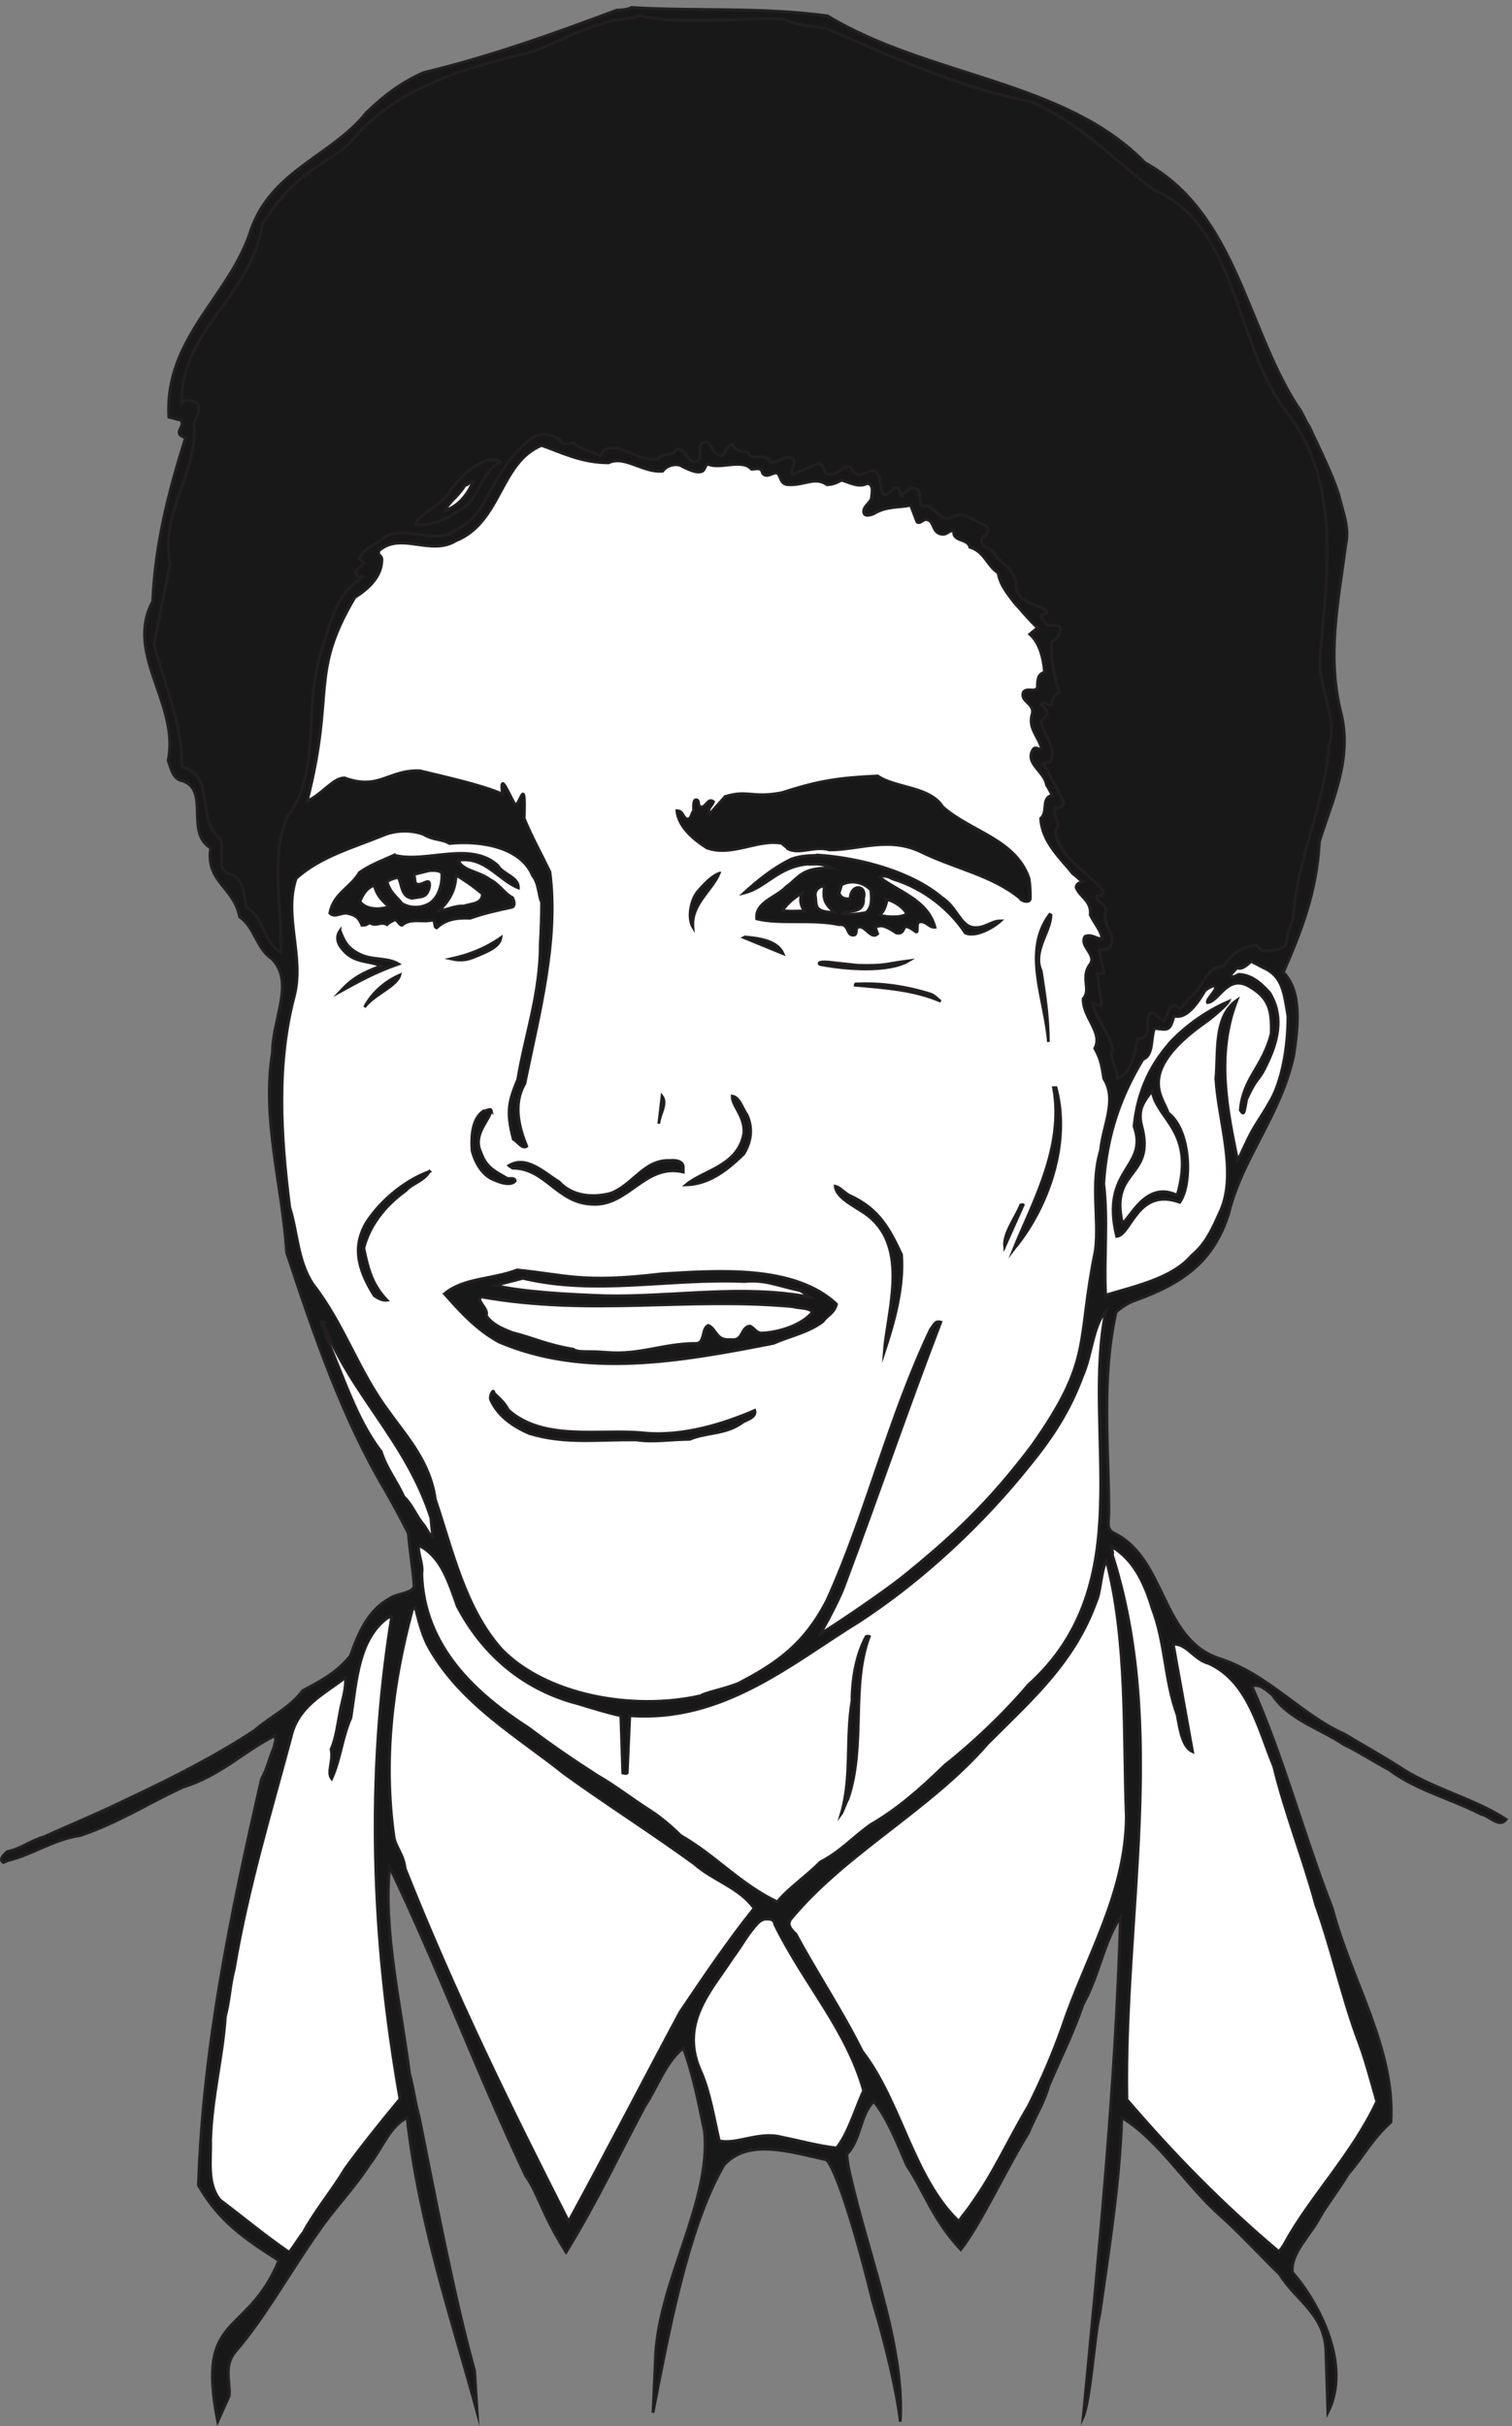 <svg xmlns="http://www.w3.org/2000/svg" xml:space="preserve" width="545.49" height="875.035"><rect width="100%" height="100%" fill="#808080" stroke="none"/><path d="M1713.24 6549.66c176.42-10.48 349.35 1.75 531.01-22.71 274.23-165.93 644.54-174.67 861.13-398.25 246.29-134.5 275.98-447.16 413.97-660.26 15.72-19.21 19.22-38.43 31.44-54.15 29.7-64.63 59.39-122.27 80.35-185.15 10.49-47.16 29.7-87.34 19.22-136.24-20.96-158.96-52.41-303.93-12.23-459.39 29.69-125.77-26.2-237.56-59.39-345.85-6.99-137.99-50.65-246.29-97.82-354.59 50.66-50.65 40.18-146.72 27.96-227.07-36.69-164.19-139.75-275.98-176.43-427.95-40.16-125.76-118.77-186.9-256.76-235.81-24.46-8.73-48.9-29.69-48.9-31.44-40.19-185.15-19.23-363.31-19.23-541.48 0-24.45-8.73-47.16 15.73-57.64 139.73-69.87 125.76-286.46 282.96-338.87 132.75-41.92 223.58-153.71 338.88-204.36 52.39-31.44 99.55-57.64 146.71-87.34 89.08-61.13 206.11-87.33 293.45-144.98-19.21-24.45-43.66 8.74-68.12 13.98-85.59 43.67-174.67 64.63-249.78 120.52-41.92 22.71-82.1 48.91-122.26 68.12-64.64 43.67-150.23 68.13-193.9 134.5-15.72 12.23-33.19 31.44-55.9 24.46 87.34-195.64 139.74-401.75 218.35-602.62 52.4-199.13 171.17-380.79 158.95-579.91-54.15-48.91-73.37-92.578-115.29-139.739-26.2-43.671-50.65-73.359-76.85-117.031-24.45-48.91-80.35-97.82-75.11-150.219 69.87-80.351 162.44-249.781 96.07-380.793l-5.24 164.204c-1.75 103.05-83.83 141.48-125.77 211.347-47.15 45.41-108.29 111.793-157.2 155.461-94.32 82.09-169.43 207.86-270.74 268.988-5.24-176.418-34.94-358.078-59.39-532.746-13.97-48.914-24.46-232.312-45.41-279.472 43.66 457.64 87.34 890.82 101.3 1355.45-43.66-62.88-59.37-162.44-101.3-235.8-26.21-76.86-62.89-150.221-92.57-220.088-13.99-48.91-38.44-85.594-55.91-129.262-62.88-101.308-125.76-241.05-183.4-316.16-76.86 82.102-99.57 158.961-146.73 228.832-27.95 64.618-52.4 127.508-89.08 172.918-36.68-33.191-34.93-104.8-73.36-143.23 3.49-40.18 12.23-66.379 19.21-97.82 50.66-206.11 137.99-433.18 125.77-627.07-8.74 76.862-38.43 206.109-75.11 326.64-62.89 256.769-113.54 387.769-129.26 384.281-96.07 20.961-209.61 57.641-274.24-15.719-99.56-171.183-151.96-468.132-192.14-670.754l7 158.961c12.22 204.36 150.21 413.973 132.75 602.614-15.73 76.859-31.45 157.207-57.65 227.077-48.91-40.179-68.12-103.058-104.8-158.948-66.38-124.02-129.26-258.52-213.1-394.762-64.63 101.308-75.11 158.949-110.04 207.859-131 275.981-237.56 564.191-368.56 836.681-17.47-172.93 31.44-379.04 54.15-560.7 12.22-43.668 13.97-75.11 26.19-117.032 41.93-209.609 94.33-487.335 150.22-688.207l7-113.543c-68.13 249.793-157.22 508.301-190.4 800-47.16-24.449-66.38-82.089-99.57-124.007-43.66-68.129-99.558-124.02-143.23-188.649-71.61-101.312-143.227-230.57-223.578-323.14-31.442-38.43-12.219-82.102-15.719-118.782L590.102 2.95c-59.391 300.44 76.859 223.58 165.941 436.678C663.461 499.02 593.59 546.18 537.703 644c12.227 372.05 87.34 737.11 171.18 1102.18 15.719 27.95 20.957 55.89 33.187 83.84 3.493 15.72 6.981 20.96 3.493 33.19-82.102-40.18-146.731-108.3-249.782-139.74-94.32-43.67-174.668-96.07-277.73-131-73.36-10.48-131-52.41-197.38-68.13-6.991-3.49-12.23-5.24-12.23-5.24-12.222 8.74 0 19.22 10.48 29.7 40.18 8.73 59.392 27.95 99.571 40.17 82.09 36.68 153.711 66.38 232.309 104.81 118.781 55.89 232.308 113.53 338.859 183.4 48.91 41.92 96.07 61.14 131.012 108.3 48.91 26.2 90.828 47.16 129.258 94.32 22.703 64.63 48.902 124.02 106.55 155.46 19.22 13.97 55.9 12.23 66.37 31.44-3.49 50.66-12.22 99.56-15.72 144.98-20.96 41.92-40.17 76.85-62.88 117.03-115.289 193.88-192.137 417.47-267.25 644.54-12.23 185.15-68.117 363.32-38.43 543.23 0 90.83 61.141 190.39-1.738 253.27-41.93 27.95-47.172 87.34-87.34 113.54-15.722 82.1-92.582 94.32-78.601 186.9-69.871 41.92-1.75 155.46-75.11 181.66-27.949 5.24-31.441 31.44-40.179 55.89 31.441 153.72-118.77 288.21-41.922 431.44 6.992 158.96 43.672 298.69 89.09 443.67-3.5 0-6.989 3.49-12.227 5.24-15.723 12.23 10.477 26.2 0 41.92l-33.191 8.74c-12.231 216.59 167.691 328.38 223.578 510.04 57.64 160.7 220.09 199.12 312.66 316.16 45.42 43.66 94.33 82.09 155.46 108.29 186.9 45.42 351.09 104.81 524.02 169.44 17.47 0 33.19 3.49 40.17 6.98" style="fill:#191818;fill-opacity:1;fill-rule:evenodd;stroke:none" transform="matrix(.133 0 0 -.133 .056 873.795)"/><path d="M1713.24 6549.66c176.42-10.48 349.35 1.75 531.01-22.71 274.23-165.93 644.54-174.67 861.13-398.25 246.29-134.5 275.98-447.16 413.97-660.26 15.72-19.21 19.22-38.43 31.44-54.15 29.7-64.63 59.39-122.27 80.35-185.15 10.49-47.16 29.7-87.34 19.22-136.24-20.96-158.96-52.41-303.93-12.23-459.39 29.69-125.77-26.2-237.56-59.39-345.85-6.99-137.99-50.65-246.29-97.82-354.59 50.66-50.65 40.18-146.72 27.96-227.07-36.69-164.19-139.75-275.98-176.43-427.95-40.16-125.76-118.77-186.9-256.76-235.81-24.46-8.73-48.9-29.69-48.9-31.44-40.19-185.15-19.23-363.31-19.23-541.48 0-24.45-8.73-47.16 15.73-57.64 139.73-69.87 125.76-286.46 282.96-338.87 132.75-41.92 223.58-153.71 338.88-204.36 52.39-31.44 99.55-57.64 146.71-87.34 89.08-61.13 206.11-87.33 293.45-144.98-19.21-24.45-43.66 8.74-68.12 13.98-85.59 43.67-174.67 64.63-249.78 120.52-41.92 22.71-82.1 48.91-122.26 68.12-64.64 43.67-150.23 68.13-193.9 134.5-15.72 12.23-33.19 31.44-55.9 24.46 87.34-195.64 139.74-401.75 218.35-602.62 52.4-199.13 171.17-380.79 158.95-579.91-54.15-48.91-73.37-92.578-115.29-139.739-26.2-43.671-50.65-73.359-76.85-117.031-24.45-48.91-80.35-97.82-75.11-150.219 69.87-80.351 162.44-249.781 96.07-380.793l-5.24 164.204c-1.75 103.05-83.83 141.48-125.77 211.347-47.15 45.41-108.29 111.793-157.2 155.461-94.32 82.09-169.43 207.86-270.74 268.988-5.24-176.418-34.94-358.078-59.39-532.746-13.97-48.914-24.46-232.312-45.41-279.472 43.66 457.64 87.34 890.82 101.3 1355.45-43.66-62.88-59.37-162.44-101.3-235.8-26.21-76.86-62.89-150.221-92.57-220.088-13.99-48.91-38.44-85.594-55.91-129.262-62.88-101.308-125.76-241.05-183.4-316.16-76.86 82.102-99.57 158.961-146.73 228.832-27.95 64.618-52.4 127.508-89.08 172.918-36.68-33.191-34.93-104.8-73.36-143.23 3.49-40.18 12.23-66.379 19.21-97.82 50.66-206.11 137.99-433.18 125.77-627.07-8.74 76.862-38.43 206.109-75.11 326.64-62.89 256.769-113.54 387.769-129.26 384.281-96.07 20.961-209.61 57.641-274.24-15.719-99.56-171.183-151.96-468.132-192.14-670.754l7 158.961c12.22 204.36 150.21 413.973 132.75 602.614-15.73 76.859-31.45 157.207-57.65 227.077-48.91-40.179-68.12-103.058-104.8-158.948-66.38-124.02-129.26-258.52-213.1-394.762-64.63 101.308-75.11 158.949-110.04 207.859-131 275.981-237.56 564.191-368.56 836.681-17.47-172.93 31.44-379.04 54.15-560.7 12.22-43.668 13.97-75.11 26.19-117.032 41.93-209.609 94.33-487.335 150.22-688.207l7-113.543c-68.13 249.793-157.22 508.301-190.4 800-47.16-24.449-66.38-82.089-99.57-124.007-43.66-68.129-99.558-124.02-143.23-188.649-71.61-101.312-143.227-230.57-223.578-323.14-31.442-38.43-12.219-82.102-15.719-118.782L590.102 2.95c-59.391 300.44 76.859 223.58 165.941 436.678C663.461 499.02 593.59 546.18 537.703 644c12.227 372.05 87.34 737.11 171.18 1102.18 15.719 27.95 20.957 55.89 33.187 83.84 3.493 15.72 6.981 20.96 3.493 33.19-82.102-40.18-146.731-108.3-249.782-139.74-94.32-43.67-174.668-96.07-277.73-131-73.36-10.48-131-52.41-197.38-68.13-6.991-3.49-12.23-5.24-12.23-5.24-12.222 8.74 0 19.22 10.48 29.7 40.18 8.73 59.392 27.95 99.571 40.17 82.09 36.68 153.711 66.38 232.309 104.81 118.781 55.89 232.308 113.53 338.859 183.4 48.91 41.92 96.07 61.14 131.012 108.3 48.91 26.2 90.828 47.16 129.258 94.32 22.703 64.63 48.902 124.02 106.55 155.46 19.22 13.97 55.9 12.23 66.37 31.44-3.49 50.66-12.22 99.56-15.72 144.98-20.96 41.92-40.17 76.85-62.88 117.03-115.289 193.88-192.137 417.47-267.25 644.54-12.23 185.15-68.117 363.32-38.43 543.23 0 90.83 61.141 190.39-1.738 253.27-41.93 27.95-47.172 87.34-87.34 113.54-15.722 82.1-92.582 94.32-78.601 186.9-69.871 41.92-1.75 155.46-75.11 181.66-27.949 5.24-31.441 31.44-40.179 55.89 31.441 153.72-118.77 288.21-41.922 431.44 6.992 158.96 43.672 298.69 89.09 443.67-3.5 0-6.989 3.49-12.227 5.24-15.723 12.23 10.477 26.2 0 41.92l-33.191 8.74c-12.231 216.59 167.691 328.38 223.578 510.04 57.64 160.7 220.09 199.12 312.66 316.16 45.42 43.66 94.33 82.09 155.46 108.29 186.9 45.42 351.09 104.81 524.02 169.44 17.47 0 33.19 3.49 40.17 6.98z" style="fill:none;stroke:#231f20;stroke-width:7.5;stroke-linecap:butt;stroke-linejoin:miter;stroke-miterlimit:10;stroke-dasharray:none;stroke-opacity:1" transform="matrix(.133 0 0 -.133 .056 873.795)"/><path d="M1737.7 6526.96c122.27-26.2 253.27-3.49 389.52-8.73 47.16-26.2 97.81-12.23 143.23-38.43 167.68-71.62 335.37-148.47 524.01-185.16 132.75-55.89 223.58-155.45 331.88-237.54 235.81-101.31 221.83-431.44 368.56-611.36 141.48-188.64 104.8-429.69 85.59-655.02-6.99-87.33 48.91-160.7 24.45-242.79-13.97-167.69-87.33-305.68-97.81-469.87-12.23-24.45-13.98-48.91-20.97-71.62-19.21-15.72-34.93-13.97-61.13-15.72-8.73 3.5-13.97 20.96-27.95 13.98-40.17-6.99-55.89-24.46-78.6-55.9-52.4 1.75-52.4-61.13-96.07-87.33-5.24-13.98-15.72-19.22-20.96-26.2-6.99 0-12.23 13.97-20.96 6.98-17.47-12.22-13.98-31.44-24.46-41.92l-29.69 24.46c-31.44-8.74 8.73-71.62-40.17-71.62-10.48-43.67-15.73-92.58-55.9-108.3 0 29.7-22.71 54.15-12.23 80.35-10.48 47.16-48.9 85.59-54.15 124.02 5.25 0 15.73-8.73 24.46-5.24l-12.23 85.59c3.5 0 12.23 0 17.47 1.75l-12.23 62.88c10.48 0 22.71 0 29.7 8.73 20.96 31.44-24.46 57.64-12.23 90.83 5.24 29.7-31.44 29.7-22.71 47.16 5.24 0 17.47 0 15.72 13.98-41.92 50.65-124.01 92.57-129.25 162.44 19.21 22.71-10.49 41.92 0 61.14 10.48 0 19.21 5.24 24.45 13.97l-55.9 104.8c41.93 20.96-45.41-17.46 17.47 6.99 20.96 36.68-24.45 80.35-24.45 111.79 8.73 6.99 20.96 17.47 13.97 26.2-5.24 10.48-8.73 12.23-13.97 17.47 8.73 13.97 19.21-6.99 27.94 0 0 13.97 8.74 22.71 20.97 33.19-15.73 47.16-22.71 87.33-20.97 136.24 15.73 10.48 20.97 15.72 24.46 34.93-3.49 20.97-36.68-3.49-45.42 24.46-5.24 3.49-6.98 8.73-6.98 8.73 1.74 10.48 12.22 5.24 15.72 12.23-15.72 26.2-76.86 17.47-83.84 66.37 0 55.9-48.91 66.38-66.38 103.06-15.72 6.99-24.45 6.99-27.95 24.46 3.5 17.46 15.72 12.22 15.72 22.7 8.74 13.98-8.73 20.96-20.96 26.2-26.2 12.23-45.41 29.7-68.12 17.47-45.41-22.71-50.66 38.43-87.34 26.2-10.48 13.98 0 41.92-19.21 50.66-17.47 0-24.45-12.23-36.68-19.22-20.96 24.46 19.21-29.69-6.99 13.98-13.97 15.72-22.71-12.23-38.43-13.98-17.46 12.23-5.24 54.15-29.69 66.38-20.96 0-31.44-17.47-50.66-8.74-10.48 10.48-10.48 19.22-19.21 19.22-19.21 0-31.44-27.95-59.39-19.22-8.73 10.48-8.73 29.7-20.96 27.95l-69.87-29.69c-8.73 6.98 3.5 20.96 3.5 33.19 0 15.72-15.72 15.72-27.95 10.48-12.23-1.75-27.95-19.22-36.68-6.99-13.98 24.45-50.66-3.49-61.14 24.45-20.96 0-38.43 6.99-40.17 19.22-17.47 0-17.47-19.22-29.7-29.7-12.22 0-22.7 10.48-26.2 19.22-3.49 5.24-5.24 10.48-5.24 10.48-3.49 6.98-13.97 8.73-22.7 5.24-12.23-12.23 3.49-34.94-12.23-48.91-27.95-12.23-27.95 36.68-57.64 31.44-8.74-22.71-41.92-6.99-48.91-26.2-55.9-8.73-101.31 43.67-137.99 27.95-15.72-5.24-10.48-13.98-19.22-19.22-22.7 13.98-52.4 13.98-71.61 34.94-12.23 0-26.2-8.74-33.19 3.49-19.21 19.21-48.91 24.45-69.87 15.72-64.63-40.17-97.82-104.8-131-162.44-24.46-54.15-61.14-83.85-108.3-104.81-59.39-17.46-131 24.46-174.67-10.48-22.71-19.21-52.397-26.2-64.627-55.89 5.238-3.5 6.988-8.74 12.23-12.23l-22.711-20.96c0-12.23 10.481-19.21 22.711-13.97-80.351-47.17-94.332-139.74-122.269-227.08-38.434-144.98 3.488-314.41-87.34-427.94-45.41-115.29-10.481-246.29-15.723-365.07-48.91 29.7-43.668 94.32-94.32 124.02-5.238 36.68-8.738 78.6-41.918 87.33-48.91 12.23-6.992 80.35-33.191 101.31-59.391 54.15-8.739 171.18-99.571 190.4 3.5 115.28-47.16 223.58-75.097 333.62 15.718 73.36 27.937 139.74 43.66 216.59-27.942 141.49 78.609 255.02 64.629 379.04 5.238 19.22 19.218 36.68 10.48 55.9-15.723 13.97-40.172 8.73-43.672 1.74-3.488 197.38 186.903 284.72 220.09 487.34 20.961 27.95 31.442 50.65 55.902 73.36 48.899 62.88 118.77 92.58 176.418 139.74 122.269 155.45 316.149 207.86 503.049 253.27 76.86 31.44 144.98 68.12 225.33 85.59 26.2 1.75 48.91 6.99 64.63 10.48" style="fill:#191818;fill-opacity:1;fill-rule:evenodd;stroke:none" transform="matrix(.133 0 0 -.133 .056 873.795)"/><path d="M1737.7 6526.96c122.27-26.2 253.27-3.49 389.52-8.73 47.16-26.2 97.81-12.23 143.23-38.43 167.68-71.62 335.37-148.47 524.01-185.16 132.75-55.89 223.58-155.45 331.88-237.54 235.81-101.31 221.83-431.44 368.56-611.36 141.48-188.64 104.8-429.69 85.59-655.02-6.99-87.33 48.91-160.7 24.45-242.79-13.97-167.69-87.33-305.68-97.81-469.87-12.23-24.45-13.98-48.91-20.97-71.62-19.21-15.72-34.93-13.97-61.13-15.72-8.73 3.5-13.97 20.96-27.95 13.98-40.17-6.99-55.89-24.46-78.6-55.9-52.4 1.75-52.4-61.13-96.07-87.33-5.24-13.98-15.72-19.22-20.96-26.2-6.99 0-12.23 13.97-20.96 6.98-17.47-12.22-13.98-31.44-24.46-41.92l-29.69 24.46c-31.44-8.74 8.73-71.62-40.17-71.62-10.48-43.67-15.73-92.58-55.9-108.3 0 29.7-22.71 54.15-12.23 80.35-10.48 47.16-48.9 85.59-54.15 124.02 5.25 0 15.73-8.73 24.46-5.24l-12.23 85.59c3.5 0 12.23 0 17.47 1.75l-12.23 62.88c10.48 0 22.71 0 29.7 8.73 20.96 31.44-24.46 57.64-12.23 90.83 5.24 29.7-31.44 29.7-22.71 47.16 5.24 0 17.47 0 15.72 13.98-41.92 50.65-124.01 92.57-129.25 162.44 19.21 22.71-10.49 41.92 0 61.14 10.48 0 19.21 5.24 24.45 13.97l-55.9 104.8c41.93 20.96-45.41-17.46 17.47 6.99 20.96 36.68-24.45 80.35-24.45 111.79 8.73 6.99 20.96 17.47 13.97 26.2-5.24 10.48-8.73 12.23-13.97 17.47 8.73 13.97 19.21-6.99 27.94 0 0 13.97 8.74 22.71 20.97 33.19-15.73 47.16-22.71 87.33-20.97 136.24 15.73 10.48 20.97 15.72 24.46 34.93-3.49 20.97-36.68-3.49-45.42 24.46-5.24 3.49-6.98 8.73-6.98 8.73 1.74 10.48 12.22 5.24 15.72 12.23-15.72 26.2-76.86 17.47-83.84 66.37 0 55.9-48.91 66.38-66.38 103.06-15.72 6.99-24.45 6.99-27.95 24.46 3.5 17.46 15.72 12.22 15.72 22.7 8.74 13.98-8.73 20.96-20.96 26.2-26.2 12.23-45.41 29.7-68.12 17.47-45.41-22.71-50.66 38.43-87.34 26.2-10.48 13.98 0 41.92-19.21 50.66-17.47 0-24.45-12.23-36.68-19.22-20.96 24.46 19.21-29.69-6.99 13.98-13.97 15.72-22.71-12.23-38.43-13.98-17.46 12.23-5.24 54.15-29.69 66.38-20.96 0-31.44-17.47-50.66-8.74-10.48 10.48-10.48 19.22-19.21 19.22-19.21 0-31.44-27.95-59.39-19.22-8.73 10.48-8.73 29.7-20.96 27.95l-69.87-29.69c-8.73 6.98 3.5 20.96 3.5 33.19 0 15.72-15.72 15.72-27.95 10.48-12.23-1.75-27.95-19.22-36.68-6.99-13.98 24.45-50.66-3.49-61.14 24.45-20.96 0-38.43 6.99-40.17 19.22-17.47 0-17.47-19.22-29.7-29.7-12.22 0-22.7 10.48-26.2 19.22-3.49 5.24-5.24 10.48-5.24 10.48-3.49 6.98-13.97 8.73-22.7 5.24-12.23-12.23 3.49-34.94-12.23-48.91-27.95-12.23-27.95 36.68-57.64 31.44-8.74-22.71-41.92-6.99-48.91-26.2-55.9-8.73-101.31 43.67-137.99 27.95-15.72-5.24-10.48-13.98-19.22-19.22-22.7 13.98-52.4 13.98-71.61 34.94-12.23 0-26.2-8.74-33.19 3.49-19.21 19.21-48.91 24.45-69.87 15.72-64.63-40.17-97.82-104.8-131-162.44-24.46-54.15-61.14-83.85-108.3-104.81-59.39-17.46-131 24.46-174.67-10.48-22.71-19.21-52.397-26.2-64.627-55.89 5.238-3.5 6.988-8.74 12.23-12.23l-22.711-20.96c0-12.23 10.481-19.21 22.711-13.97-80.351-47.17-94.332-139.74-122.269-227.08-38.434-144.98 3.488-314.41-87.34-427.94-45.41-115.29-10.481-246.29-15.723-365.07-48.91 29.7-43.668 94.32-94.32 124.02-5.238 36.68-8.738 78.6-41.918 87.33-48.91 12.23-6.992 80.35-33.191 101.31-59.391 54.15-8.739 171.18-99.571 190.4 3.5 115.28-47.16 223.58-75.097 333.62 15.718 73.36 27.937 139.74 43.66 216.59-27.942 141.49 78.609 255.02 64.629 379.04 5.238 19.22 19.218 36.68 10.48 55.9-15.723 13.97-40.172 8.73-43.672 1.74-3.488 197.38 186.903 284.72 220.09 487.34 20.961 27.95 31.442 50.65 55.902 73.36 48.899 62.88 118.77 92.58 176.418 139.74 122.269 155.45 316.149 207.86 503.049 253.27 76.86 31.44 144.98 68.12 225.33 85.59 26.2 1.75 48.91 6.99 64.63 10.48z" style="fill:none;stroke:#231f20;stroke-width:7.5;stroke-linecap:butt;stroke-linejoin:miter;stroke-miterlimit:10;stroke-dasharray:none;stroke-opacity:1" transform="matrix(.133 0 0 -.133 .056 873.795)"/><path d="M1468.7 5361.89c54.15-19.21 108.3-47.16 181.66-47.16 43.67 20.96 94.32-27.95 146.74-22.71 12.22 17.47 40.17 22.71 54.14 12.23 19.22-8.74 38.43-19.22 54.15-12.23 6.99 5.24 6.99 15.72 13.98 19.22 33.18-15.73 92.57 15.72 118.77-13.98 12.23 0 26.2 6.99 29.7-10.48 12.22-15.72 27.94 3.49 40.17 0 10.48-8.73 6.99-31.44 31.44-31.44 43.67-1.75 71.62 22.71 103.06 0 20.96 0 34.93 10.48 40.17 12.23 22.71-6.99 47.16-20.96 69.87-8.74 17.47-3.49 12.23-22.7 10.48-41.92-10.48-17.46-19.21-19.21-20.96-33.19 0-15.72 15.72-12.22 27.95-6.98 34.93 20.96 66.38 15.72 99.56 22.71l17.47-45.42c8.73-5.24 13.97 5.24 24.45 6.99 24.46-1.75 13.98-38.43 45.42-40.18 13.97 0 17.47 12.23 29.69 8.74-3.49-29.7 38.43-19.22 43.67-43.67 40.18-12.23 45.42-48.91 76.86-69.87 5.24-34.93 29.69-61.14 43.66-80.35 19.22-20.96 38.43-45.41 62.89-68.12l-20.96-17.47c26.2-22.71 36.68-62.88 40.17-103.06-19.21-5.24-19.21-22.7-19.21-41.92-8.74-13.97-27.95 1.75-38.43-12.22-8.73-26.2 29.69-29.7 24.45-57.65-12.22-38.42 13.98-59.38 24.46-92.57-1.75-12.23-13.98 6.98-22.71-5.24-22.71-38.43 31.44-59.39 36.68-96.07 6.99-10.48 10.48-19.22 15.72-27.95-31.44-6.99-10.48-45.41-31.44-62.88 3.49-64.63 54.15-108.3 87.34-150.22 10.48-6.99 19.21-17.47 26.2-20.96-6.99-3.49-15.72-3.49-17.47-15.72 10.48-27.95 41.92-34.93 38.43-75.11 12.23-24.45 31.43-45.41 31.43-64.63-13.96 0-27.94 13.98-45.41 6.99-17.46-26.2 31.45-48.91 13.98-75.11-27.95-36.68 3.49-68.12-19.22-94.32-1.74-50.66 54.15-90.83 31.45-134.5 17.46-31.44 19.2-50.66 24.44-82.1 36.69-57.64-1.74-124.01-8.72-193.88-27.95-92.58-3.5-183.41-13.98-270.74-52.4-256.77-5.24-293.45-171.18-529.26-117.03-155.46-218.34-249.78-352.83-358.08-50.66-40.17-160.7-115.28-221.84-153.71 24.46 43.67 55.9 103.06 68.12 139.74 90.83 242.79 171.18 478.6 258.52 705.67-15.72 5.24-19.22-8.73-27.95-19.21-115.28-242.8-174.67-501.31-281.22-735.37-61.14-118.78-136.25-171.18-241.05-225.33-40.17-15.72-89.08-24.45-101.31-33.19-185.16-41.92-419.22 1.75-539.74 125.77-99.57 111.79-132.76 267.25-179.92 406.98-13.97 103.06-80.35 172.93-125.76 237.56-82.097 108.3-120.519 235.81-206.109 345.85-41.93 62.88-41.93 143.23-62.891 207.86-24.449 193.89-36.679 387.77 12.231 572.92 27.949 106.55-29.688 218.34 5.242 319.65 66.379 59.39 151.969 82.1 237.557 117.03 33.18 13.98 76.85 13.98 108.29 1.75 24.46-15.72 50.66-12.23 69.87-24.45 87.34 8.73 193.89-10.48 225.33-87.34 17.46-20.96 15.72-55.89 24.45-71.61 0-36.69-1.75-80.35-3.49-110.05 0-139.74-41.92-251.53-61.14-370.3-22.7-55.9-33.18-83.85-12.22-162.45 12.22-6.99 24.45-27.95 36.68-19.21-19.22 47.16-38.43 113.53-5.24 169.43 38.42 188.65 92.57 387.77 68.12 574.67-24.46 50.66-48.91 94.32-69.87 144.98 5.24 129.26-13.97 27.95-24.45 38.43-10.48 10.48-43.67 101.31-34.94 27.94-55.89 24.46-151.96 45.42-223.58 62.89-85.59 3.49-110.04-54.15-204.359-19.22-31.449 0-59.391-43.67-101.309-62.88 76.852 298.69 5.239 342.36 129.25 551.96 38.428 24.46 71.618 55.9 73.358 99.57 1.75 17.46-13.97 12.22-6.98 27.94 59.39 50.66 139.74-15.72 207.86 26.21 124.02 50.65 118.77 211.35 232.31 258.51" style="fill:#fff;fill-opacity:1;fill-rule:evenodd;stroke:none" transform="matrix(.133 0 0 -.133 .056 873.795)"/><path d="M1468.7 5361.89c54.15-19.21 108.3-47.16 181.66-47.16 43.67 20.96 94.32-27.95 146.74-22.71 12.22 17.47 40.17 22.71 54.14 12.23 19.22-8.74 38.43-19.22 54.15-12.23 6.99 5.24 6.99 15.72 13.98 19.22 33.18-15.73 92.57 15.72 118.77-13.98 12.23 0 26.2 6.99 29.7-10.48 12.22-15.72 27.94 3.49 40.17 0 10.48-8.73 6.99-31.44 31.44-31.44 43.67-1.75 71.62 22.71 103.06 0 20.96 0 34.93 10.48 40.17 12.23 22.71-6.99 47.16-20.96 69.87-8.74 17.47-3.49 12.23-22.7 10.48-41.92-10.48-17.46-19.21-19.21-20.96-33.19 0-15.72 15.72-12.22 27.95-6.98 34.93 20.96 66.38 15.72 99.56 22.71l17.47-45.42c8.73-5.24 13.97 5.24 24.45 6.99 24.46-1.75 13.98-38.43 45.42-40.18 13.97 0 17.47 12.23 29.69 8.74-3.49-29.7 38.43-19.22 43.67-43.67 40.18-12.23 45.42-48.91 76.86-69.87 5.24-34.93 29.69-61.14 43.66-80.35 19.22-20.96 38.43-45.41 62.89-68.12l-20.96-17.47c26.2-22.71 36.68-62.88 40.17-103.06-19.21-5.24-19.21-22.7-19.21-41.92-8.74-13.97-27.95 1.75-38.43-12.22-8.73-26.2 29.69-29.7 24.45-57.65-12.22-38.42 13.98-59.38 24.46-92.57-1.75-12.23-13.98 6.98-22.71-5.24-22.71-38.43 31.44-59.39 36.68-96.07 6.99-10.48 10.48-19.22 15.72-27.95-31.44-6.99-10.48-45.41-31.44-62.88 3.49-64.63 54.15-108.3 87.34-150.22 10.48-6.99 19.21-17.47 26.2-20.96-6.99-3.49-15.72-3.49-17.47-15.72 10.48-27.95 41.92-34.93 38.43-75.11 12.23-24.45 31.43-45.41 31.43-64.63-13.96 0-27.94 13.98-45.41 6.99-17.46-26.2 31.45-48.91 13.98-75.11-27.95-36.68 3.49-68.12-19.22-94.32-1.74-50.66 54.15-90.83 31.45-134.5 17.46-31.44 19.2-50.66 24.44-82.1 36.69-57.64-1.74-124.01-8.72-193.88-27.95-92.58-3.5-183.41-13.98-270.74-52.4-256.77-5.24-293.45-171.18-529.26-117.03-155.46-218.34-249.78-352.83-358.08-50.66-40.17-160.7-115.28-221.84-153.71 24.46 43.67 55.9 103.06 68.12 139.74 90.83 242.79 171.18 478.6 258.52 705.67-15.72 5.24-19.22-8.73-27.95-19.21-115.28-242.8-174.67-501.31-281.22-735.37-61.14-118.78-136.25-171.18-241.05-225.33-40.17-15.72-89.08-24.45-101.31-33.19-185.16-41.92-419.22 1.75-539.74 125.77-99.57 111.79-132.76 267.25-179.92 406.98-13.97 103.06-80.35 172.93-125.76 237.56-82.097 108.3-120.519 235.81-206.109 345.85-41.93 62.88-41.93 143.23-62.891 207.86-24.449 193.89-36.679 387.77 12.231 572.92 27.949 106.55-29.688 218.34 5.242 319.65 66.379 59.39 151.969 82.1 237.557 117.03 33.18 13.98 76.85 13.98 108.29 1.75 24.46-15.72 50.66-12.23 69.87-24.45 87.34 8.73 193.89-10.48 225.33-87.34 17.46-20.96 15.72-55.89 24.45-71.61 0-36.69-1.75-80.35-3.49-110.05 0-139.74-41.92-251.53-61.14-370.3-22.7-55.9-33.18-83.85-12.22-162.45 12.22-6.99 24.45-27.95 36.68-19.21-19.22 47.16-38.43 113.53-5.24 169.43 38.42 188.65 92.57 387.77 68.12 574.67-24.46 50.66-48.91 94.32-69.87 144.98 5.24 129.26-13.97 27.95-24.45 38.43-10.48 10.48-43.67 101.31-34.94 27.94-55.89 24.46-151.96 45.42-223.58 62.89-85.59 3.49-110.04-54.15-204.359-19.22-31.449 0-59.391-43.67-101.309-62.88 76.852 298.69 5.239 342.36 129.25 551.96 38.428 24.46 71.618 55.9 73.358 99.57 1.75 17.46-13.97 12.22-6.98 27.94 59.39 50.66 139.74-15.72 207.86 26.21 124.02 50.65 118.77 211.35 232.31 258.51z" style="fill:none;stroke:#231f20;stroke-width:7.5;stroke-linecap:butt;stroke-linejoin:miter;stroke-miterlimit:10;stroke-dasharray:none;stroke-opacity:1" transform="matrix(.133 0 0 -.133 .056 873.795)"/><path d="M1323.72 5323.46c8.74-1.74 26.2 3.5 33.19-6.98-54.15-24.46-55.89-103.06-111.79-131.01-36.68-24.45-83.84-45.41-118.78-36.68 15.72 33.19 71.62 48.91 94.33 90.83 27.94 36.68 59.39 68.12 103.05 83.84" style="fill:#191818;fill-opacity:1;fill-rule:evenodd;stroke:none" transform="matrix(.133 0 0 -.133 .056 873.795)"/><path d="M1323.72 5323.46c8.74-1.74 26.2 3.5 33.19-6.98-54.15-24.46-55.89-103.06-111.79-131.01-36.68-24.45-83.84-45.41-118.78-36.68 15.72 33.19 71.62 48.91 94.33 90.83 27.94 36.68 59.39 68.12 103.05 83.84z" style="fill:none;stroke:#231f20;stroke-width:7.5;stroke-linecap:butt;stroke-linejoin:miter;stroke-miterlimit:10;stroke-dasharray:none;stroke-opacity:1" transform="matrix(.133 0 0 -.133 .056 873.795)"/><path d="M1281.8 5262.33c-13.97-33.19-38.43-64.63-75.11-76.86 12.23 24.46 36.68 38.43 54.15 68.12 12.23 1.75 12.23 12.23 20.96 8.74" style="fill:#fff;fill-opacity:1;fill-rule:evenodd;stroke:none" transform="matrix(.133 0 0 -.133 .056 873.795)"/><path d="M1281.8 5262.33c-13.97-33.19-38.43-64.63-75.11-76.86 12.23 24.46 36.68 38.43 54.15 68.12 12.23 1.75 12.23 12.23 20.96 8.74z" style="fill:none;stroke:#231f20;stroke-width:7.5;stroke-linecap:butt;stroke-linejoin:miter;stroke-miterlimit:10;stroke-dasharray:none;stroke-opacity:1" transform="matrix(.133 0 0 -.133 .056 873.795)"/><path d="M2380.49 4465.82c47.16-33.19 141.48-27.95 176.42-83.84 76.85-68.12 197.38-87.34 234.06-193.89 3.49-22.7 3.49-38.42 3.49-54.14 0-13.98-24.45-8.74-27.94 0-76.86 62.88-176.42 80.34-269 125.76-87.34 41.92-167.68 5.24-248.03 5.24-40.18 12.23-82.1-13.97-113.54 3.49 0 3.5-12.23 8.74-13.97 13.98-64.63 13.97-136.25-36.68-204.37-12.23-45.42 27.95-78.6 62.88-82.1 101.31 15.72 0 15.72-13.97 24.46-20.96 13.97-6.99 13.97 12.23 20.96 20.96 0 12.23-1.75 29.69 6.98 29.69 10.49 0 3.5-17.46 12.23-19.21 13.98-3.49 19.22 26.2 34.94 13.97-3.5-12.22-17.47-17.46-10.48-33.18l41.92 47.16c62.88 19.21 71.61-5.24 153.71 10.48 103.06 33.19 153.71 40.17 260.26 45.41" style="fill:#191818;fill-opacity:1;fill-rule:evenodd;stroke:none" transform="matrix(.133 0 0 -.133 .056 873.795)"/><path d="M2380.49 4465.82c47.16-33.19 141.48-27.95 176.42-83.84 76.85-68.12 197.38-87.34 234.06-193.89 3.49-22.7 3.49-38.42 3.49-54.14 0-13.98-24.45-8.74-27.94 0-76.86 62.88-176.42 80.34-269 125.76-87.34 41.92-167.68 5.24-248.03 5.24-40.18 12.23-82.1-13.97-113.54 3.49 0 3.5-12.23 8.74-13.97 13.98-64.63 13.97-136.25-36.68-204.37-12.23-45.42 27.95-78.6 62.88-82.1 101.31 15.72 0 15.72-13.97 24.46-20.96 13.97-6.99 13.97 12.23 20.96 20.96 0 12.23-1.75 29.69 6.98 29.69 10.49 0 3.5-17.46 12.23-19.21 13.98-3.49 19.22 26.2 34.94 13.97-3.5-12.22-17.47-17.46-10.48-33.18l41.92 47.16c62.88 19.21 71.61-5.24 153.71 10.48 103.06 33.19 153.71 40.17 260.26 45.41z" style="fill:none;stroke:#231f20;stroke-width:7.5;stroke-linecap:butt;stroke-linejoin:miter;stroke-miterlimit:10;stroke-dasharray:none;stroke-opacity:1" transform="matrix(.133 0 0 -.133 .056 873.795)"/><path d="M1068.7 4250.99c87.34-22.71 206.12 40.17 281.22-27.95 13.98-24.46 57.65-31.44 55.9-61.14-55.9 22.71-90.83 85.59-162.45 75.11 8.74-27.95 55.9-29.69 85.59-52.4 22.71-10.48 41.93-40.17 61.14-48.91 6.99-13.97 5.24-24.45-1.75-26.2-41.92-8.73-78.6-17.47-113.53-29.69-41.93 1.74-68.13-5.24-90.83-26.2-8.74 1.74-1.75 19.21-12.23 20.96-26.2-6.99-57.64 6.98-82.1-13.98-10.48 1.75-12.22 20.96-24.45 12.23-10.48-5.24-12.23-6.99-15.72-10.48-19.22 10.48-27.95-6.99-47.16 5.24-8.736-5.24-10.478-6.99-20.959-6.99-8.738 19.22-13.98 27.95-43.668 33.19-19.223-1.75-31.441-12.23-43.672 0 10.481 54.15 55.903 68.12 80.352 110.04 29.687 20.96 62.877 33.19 94.317 47.17" style="fill:#191818;fill-opacity:1;fill-rule:evenodd;stroke:none" transform="matrix(.133 0 0 -.133 .056 873.795)"/><path d="M1068.7 4250.99c87.34-22.71 206.12 40.17 281.22-27.95 13.98-24.46 57.65-31.44 55.9-61.14-55.9 22.71-90.83 85.59-162.45 75.11 8.74-27.95 55.9-29.69 85.59-52.4 22.71-10.48 41.93-40.17 61.14-48.91 6.99-13.97 5.24-24.45-1.75-26.2-41.92-8.73-78.6-17.47-113.53-29.69-41.93 1.74-68.13-5.24-90.83-26.2-8.74 1.74-1.75 19.21-12.23 20.96-26.2-6.99-57.64 6.98-82.1-13.98-10.48 1.75-12.22 20.96-24.45 12.23-10.48-5.24-12.23-6.99-15.72-10.48-19.22 10.48-27.95-6.99-47.16 5.24-8.736-5.24-10.478-6.99-20.959-6.99-8.738 19.22-13.98 27.95-43.668 33.19-19.223-1.75-31.441-12.23-43.672 0 10.481 54.15 55.903 68.12 80.352 110.04 29.687 20.96 62.877 33.19 94.317 47.17z" style="fill:none;stroke:#231f20;stroke-width:7.5;stroke-linecap:butt;stroke-linejoin:miter;stroke-miterlimit:10;stroke-dasharray:none;stroke-opacity:1" transform="matrix(.133 0 0 -.133 .056 873.795)"/><path d="M2223.29 4250.98c113.53-8.74 249.78-45.42 331.87-115.29 40.18-26.2 48.91-73.36 82.1-80.35 33.19-5.24 48.91 17.47 76.85 17.47-20.96-19.21-68.12-45.41-96.07-33.19-40.17 61.14-110.04 120.53-197.38 146.73-12.22 6.98-26.2 10.48-34.93 5.24 47.16-38.43 131-61.14 150.22-136.25-17.47-1.74-24.46 19.22-43.67 13.98-8.73-5.24 0-31.44-8.73-26.2-47.16 34.93-19.22-8.74-52.41-3.5-41.92 27.95-43.66 17.47-55.89 17.47-1.75-3.49 3.49-13.97 5.24-19.21-19.21-19.22-36.68 29.69-55.89 15.72-3.5-5.24 0-15.72-6.99-19.22-24.46-5.24-12.23 31.44-41.92 27.95-75.11 15.72-158.95 0-223.58 15.72-5.24 45.42 52.4 57.64 80.35 87.34 36.68 26.2 40.17 52.4 124.01 50.65-34.93 15.72-48.91 8.73-68.12 10.48-80.35-8.73-111.79-64.63-171.18-78.6 36.68 33.19 78.6 68.12 129.26 92.58 29.69 10.48 50.65 8.73 76.86 10.48" style="fill:#191818;fill-opacity:1;fill-rule:evenodd;stroke:none" transform="matrix(.133 0 0 -.133 .056 873.795)"/><path d="M2223.29 4250.98c113.53-8.74 249.78-45.42 331.87-115.29 40.18-26.2 48.91-73.36 82.1-80.35 33.19-5.24 48.91 17.47 76.85 17.47-20.96-19.21-68.12-45.41-96.07-33.19-40.17 61.14-110.04 120.53-197.38 146.73-12.22 6.98-26.2 10.48-34.93 5.24 47.16-38.43 131-61.14 150.22-136.25-17.47-1.74-24.46 19.22-43.67 13.98-8.73-5.24 0-31.44-8.73-26.2-47.16 34.93-19.22-8.74-52.41-3.5-41.92 27.95-43.66 17.47-55.89 17.47-1.75-3.49 3.49-13.97 5.24-19.21-19.21-19.22-36.68 29.69-55.89 15.72-3.5-5.24 0-15.72-6.99-19.22-24.46-5.24-12.23 31.44-41.92 27.95-75.11 15.72-158.95 0-223.58 15.72-5.24 45.42 52.4 57.64 80.35 87.34 36.68 26.2 40.17 52.4 124.01 50.65-34.93 15.72-48.91 8.73-68.12 10.48-80.35-8.73-111.79-64.63-171.18-78.6 36.68 33.19 78.6 68.12 129.26 92.58 29.69 10.48 50.65 8.73 76.86 10.48z" style="fill:none;stroke:#231f20;stroke-width:7.5;stroke-linecap:butt;stroke-linejoin:miter;stroke-miterlimit:10;stroke-dasharray:none;stroke-opacity:1" transform="matrix(.133 0 0 -.133 .056 873.795)"/><path d="M1164.77 4209.06c8.74 0 26.2 1.75 33.19-6.98 1.75-33.19-10.48-69.87-36.68-83.85-24.46-12.22-50.66-10.48-71.62 1.75-13.97 19.22-31.44 27.95-40.17 59.39 5.24 3.49 29.69 13.97 31.44 8.73 8.73-17.46 6.99-50.65 36.68-54.14 26.2 5.24 40.18 0 47.16 31.44 3.5 33.18-24.45-5.24-38.43 10.48l-3.49 22.7 41.92 10.48" style="fill:#fff;fill-opacity:1;fill-rule:evenodd;stroke:none" transform="matrix(.133 0 0 -.133 .056 873.795)"/><path d="M1164.77 4209.06c8.74 0 26.2 1.75 33.19-6.98 1.75-33.19-10.48-69.87-36.68-83.85-24.46-12.22-50.66-10.48-71.62 1.75-13.97 19.22-31.44 27.95-40.17 59.39 5.24 3.49 29.69 13.97 31.44 8.73 8.73-17.46 6.99-50.65 36.68-54.14 26.2 5.24 40.18 0 47.16 31.44 3.5 33.18-24.45-5.24-38.43 10.48l-3.49 22.7z" style="fill:none;stroke:#231f20;stroke-width:7.5;stroke-linecap:butt;stroke-linejoin:miter;stroke-miterlimit:10;stroke-dasharray:none;stroke-opacity:1" transform="matrix(.133 0 0 -.133 .056 873.795)"/><path d="M1950.8 4202.07c-19.22-47.16-76.85-83.85-71.62-146.73-15.72 26.2-5.23 75.11 12.23 96.07 20.97 24.46 38.43 41.92 59.39 50.66" style="fill:#191818;fill-opacity:1;fill-rule:evenodd;stroke:none" transform="matrix(.133 0 0 -.133 .056 873.795)"/><path d="M1950.8 4202.07c-19.22-47.16-76.85-83.85-71.62-146.73-15.72 26.2-5.23 75.11 12.23 96.07 20.97 24.46 38.43 41.92 59.39 50.66z" style="fill:none;stroke:#231f20;stroke-width:7.5;stroke-linecap:butt;stroke-linejoin:miter;stroke-miterlimit:10;stroke-dasharray:none;stroke-opacity:1" transform="matrix(.133 0 0 -.133 .056 873.795)"/><path d="M1236.39 4196.83c48.91-29.7 68.12-48.91 71.61-50.66 0-27.95-29.69-26.2-50.65-33.19-24.46 1.75-48.91-12.22-66.38-12.22 27.95 26.2 45.42 57.64 45.42 96.07" style="fill:#fff;fill-opacity:1;fill-rule:evenodd;stroke:none" transform="matrix(.133 0 0 -.133 .056 873.795)"/><path d="M1236.39 4196.83c48.91-29.7 68.12-48.91 71.61-50.66 0-27.95-29.69-26.2-50.65-33.19-24.46 1.75-48.91-12.22-66.38-12.22 27.95 26.2 45.42 57.64 45.42 96.07z" style="fill:none;stroke:#231f20;stroke-width:7.5;stroke-linecap:butt;stroke-linejoin:miter;stroke-miterlimit:10;stroke-dasharray:none;stroke-opacity:1" transform="matrix(.133 0 0 -.133 .056 873.795)"/><path d="M2282.67 4170.63c29.7 15.72 62.89 3.49 78.61-13.98 3.49-24.45 3.49-47.16-12.23-61.13-26.2-5.24-59.39-6.99-64.63-3.5 6.99 12.23 61.14-5.24 57.64 41.93 10.48 36.68-34.93 41.92-36.68-1.75-17.47 0-24.45 3.49-29.69 15.72l6.98 22.71" style="fill:#fff;fill-opacity:1;fill-rule:evenodd;stroke:none" transform="matrix(.133 0 0 -.133 .056 873.795)"/><path d="M2282.67 4170.63c29.7 15.72 62.89 3.49 78.61-13.98 3.49-24.45 3.49-47.16-12.23-61.13-26.2-5.24-59.39-6.99-64.63-3.5 6.99 12.23 61.14-5.24 57.64 41.93 10.48 36.68-34.93 41.92-36.68-1.75-17.47 0-24.45 3.49-29.69 15.72z" style="fill:none;stroke:#231f20;stroke-width:7.5;stroke-linecap:butt;stroke-linejoin:miter;stroke-miterlimit:10;stroke-dasharray:none;stroke-opacity:1" transform="matrix(.133 0 0 -.133 .056 873.795)"/><path d="M1014.55 4168.88c6.99-24.45 17.47-38.43 40.18-57.64-24.46-8.74-62.878-8.74-78.597 13.97 6.98 17.47 17.461 36.68 38.417 43.67" style="fill:#fff;fill-opacity:1;fill-rule:evenodd;stroke:none" transform="matrix(.133 0 0 -.133 .056 873.795)"/><path d="M1014.55 4168.88c6.99-24.45 17.47-38.43 40.18-57.64-24.46-8.74-62.878-8.74-78.597 13.97 6.98 17.47 17.461 36.68 38.417 43.67z" style="fill:none;stroke:#231f20;stroke-width:7.5;stroke-linecap:butt;stroke-linejoin:miter;stroke-miterlimit:10;stroke-dasharray:none;stroke-opacity:1" transform="matrix(.133 0 0 -.133 .056 873.795)"/><path d="M2235.51 4167.13c-1.74-24.45-6.98-43.66 27.95-71.61-59.39 1.74-47.16 19.21-52.4 47.16 0 19.21 17.47 24.45 24.45 24.45" style="fill:#fff;fill-opacity:1;fill-rule:evenodd;stroke:none" transform="matrix(.133 0 0 -.133 .056 873.795)"/><path d="M2235.51 4167.13c-1.74-24.45-6.98-43.66 27.95-71.61-59.39 1.74-47.16 19.21-52.4 47.16 0 19.21 17.47 24.45 24.45 24.45z" style="fill:none;stroke:#231f20;stroke-width:7.5;stroke-linecap:butt;stroke-linejoin:miter;stroke-miterlimit:10;stroke-dasharray:none;stroke-opacity:1" transform="matrix(.133 0 0 -.133 .056 873.795)"/><path d="M2174.38 4147.92c-5.24-17.47-5.24-29.7 6.98-48.91-19.21 1.75-34.93-1.75-59.38 1.75 15.72 20.96 27.94 31.44 52.4 47.16" style="fill:#fff;fill-opacity:1;fill-rule:evenodd;stroke:none" transform="matrix(.133 0 0 -.133 .056 873.795)"/><path d="M2174.38 4147.92c-5.24-17.47-5.24-29.7 6.98-48.91-19.21 1.75-34.93-1.75-59.38 1.75 15.72 20.96 27.94 31.44 52.4 47.16z" style="fill:none;stroke:#231f20;stroke-width:7.5;stroke-linecap:butt;stroke-linejoin:miter;stroke-miterlimit:10;stroke-dasharray:none;stroke-opacity:1" transform="matrix(.133 0 0 -.133 .056 873.795)"/><path d="M2406.69 4130.45c24.45-6.98 45.42-24.45 52.4-38.43-12.22-10.48-50.65-10.48-73.36-3.49 15.72 13.97 15.72 26.2 20.96 41.92" style="fill:#fff;fill-opacity:1;fill-rule:evenodd;stroke:none" transform="matrix(.133 0 0 -.133 .056 873.795)"/><path d="M2406.69 4130.45c24.45-6.98 45.42-24.45 52.4-38.43-12.22-10.48-50.65-10.48-73.36-3.49 15.72 13.97 15.72 26.2 20.96 41.92z" style="fill:none;stroke:#231f20;stroke-width:7.5;stroke-linecap:butt;stroke-linejoin:miter;stroke-miterlimit:10;stroke-dasharray:none;stroke-opacity:1" transform="matrix(.133 0 0 -.133 .056 873.795)"/><path d="M2850.36 4088.53c0-45.41-50.66-97.82-26.2-151.96 10.48-68.13 19.21-125.77 19.21-192.14-8.73 115.28-71.61 246.28 3.49 345.85l3.5-1.75" style="fill:#191818;fill-opacity:1;fill-rule:evenodd;stroke:none" transform="matrix(.133 0 0 -.133 .056 873.795)"/><path d="M2850.36 4088.53c0-45.41-50.66-97.82-26.2-151.96 10.48-68.13 19.21-125.77 19.21-192.14-8.73 115.28-71.61 246.28 3.49 345.85z" style="fill:none;stroke:#231f20;stroke-width:7.5;stroke-linecap:butt;stroke-linejoin:miter;stroke-miterlimit:10;stroke-dasharray:none;stroke-opacity:1" transform="matrix(.133 0 0 -.133 .056 873.795)"/><path d="M921.98 4046.61c10.481-26.2 17.473-45.42 50.653-62.88 36.677-19.22 76.857-8.74 108.297-27.95-64.63-22.71-104.797-45.41-158.95-75.11 24.454 26.2 47.161 47.16 111.79 69.87-40.176 15.72-76.86 6.99-108.297 48.91-13.969 17.47-12.231 34.93-3.493 47.16" style="fill:#191818;fill-opacity:1;fill-rule:evenodd;stroke:none" transform="matrix(.133 0 0 -.133 .056 873.795)"/><path d="M921.98 4046.61c10.481-26.2 17.473-45.42 50.653-62.88 36.677-19.22 76.857-8.74 108.297-27.95-64.63-22.71-104.797-45.41-158.95-75.11 24.454 26.2 47.161 47.16 111.79 69.87-40.176 15.72-76.86 6.99-108.297 48.91-13.969 17.47-12.231 34.93-3.493 47.16z" style="fill:none;stroke:#231f20;stroke-width:7.5;stroke-linecap:butt;stroke-linejoin:miter;stroke-miterlimit:10;stroke-dasharray:none;stroke-opacity:1" transform="matrix(.133 0 0 -.133 .056 873.795)"/><path d="M1358.66 4027.4c-3.5-26.21-41.92-40.18-71.62-52.41-17.46-6.98-33.18-12.22-64.63-5.24 47.17 10.48 90.83 26.2 136.25 57.65" style="fill:#191818;fill-opacity:1;fill-rule:evenodd;stroke:none" transform="matrix(.133 0 0 -.133 .056 873.795)"/><path d="M1358.66 4027.4c-3.5-26.21-41.92-40.18-71.62-52.41-17.46-6.98-33.18-12.22-64.63-5.24 47.17 10.48 90.83 26.2 136.25 57.65z" style="fill:none;stroke:#231f20;stroke-width:7.5;stroke-linecap:butt;stroke-linejoin:miter;stroke-miterlimit:10;stroke-dasharray:none;stroke-opacity:1" transform="matrix(.133 0 0 -.133 .056 873.795)"/><path d="M2020.67 4029.14c34.93-3.49 87.33-8.73 103.05-45.41l-106.55 43.67 3.5 1.74" style="fill:#191818;fill-opacity:1;fill-rule:evenodd;stroke:none" transform="matrix(.133 0 0 -.133 .056 873.795)"/><path d="M2020.67 4029.14c34.93-3.49 87.33-8.73 103.05-45.41l-106.55 43.67z" style="fill:none;stroke:#231f20;stroke-width:7.5;stroke-linecap:butt;stroke-linejoin:miter;stroke-miterlimit:10;stroke-dasharray:none;stroke-opacity:1" transform="matrix(.133 0 0 -.133 .056 873.795)"/><path d="M2326.34 3952.29c76.86-1.75 71.62 3.49 137.99 12.22-55.89-33.18-174.67-22.7-237.55-10.48-6.99 0-15.72 12.23 34.93 5.24l64.63-6.98" style="fill:#191818;fill-opacity:1;fill-rule:evenodd;stroke:none" transform="matrix(.133 0 0 -.133 .056 873.795)"/><path d="M2326.34 3952.29c76.86-1.75 71.62 3.49 137.99 12.22-55.89-33.18-174.67-22.7-237.55-10.48-6.99 0-15.72 12.23 34.93 5.24z" style="fill:none;stroke:#231f20;stroke-width:7.5;stroke-linecap:butt;stroke-linejoin:miter;stroke-miterlimit:10;stroke-dasharray:none;stroke-opacity:1" transform="matrix(.133 0 0 -.133 .056 873.795)"/><path d="M3426.78 3945.3c52.4-22.71 55.89-69.87 66.37-131 0-82.1-15.72-179.92-52.4-237.56-12.23-22.71-33.19-52.4-43.67-71.61-17.47-31.45-24.45-50.66-40.17-82.1-26.2 129.26-61.14 284.72-1.75 434.93-64.63-43.66-50.65-143.23-57.64-213.1 6.99-118.77 61.13-262 8.73-366.81-29.69-68.12-47.16-89.08-75.11-113.53-52.4-61.14-151.96-82.1-232.31-106.55-5.24 96.06 6.99 200.87-5.24 302.18 8.73 134.5 47.16 239.3 106.55 337.12 29.69 10.48 20.96 61.13 31.44 83.84 33.19-3.5 41.92-10.48 52.4 33.19 29.7-6.99 55.9 20.96 83.84 68.12 5.24 6.98 22.71 13.97 22.71 13.97 20.96-3.49-20.96-34.93-15.72-45.41 31.44 1.74 54.15 78.6 113.54 43.66 54.15-31.44 61.13-64.62 59.39-127.51-22.71-90.83-76.86-120.52-83.85-207.86 10.48-15.72 10.48-8.73 17.47 29.7 33.19 71.61 29.7 40.17 57.64 101.31 31.44 66.37 40.18 129.26 5.24 186.9-27.94 31.44-52.4 48.91-83.84 50.65-6.99-1.74-17.47-12.22-22.71-1.74l17.47 19.21c13.97-6.99 29.69 10.48 38.43 17.47l33.19-17.47" style="fill:#fff;fill-opacity:1;fill-rule:evenodd;stroke:none" transform="matrix(.133 0 0 -.133 .056 873.795)"/><path d="M3426.78 3945.3c52.4-22.71 55.89-69.87 66.37-131 0-82.1-15.72-179.92-52.4-237.56-12.23-22.71-33.19-52.4-43.67-71.61-17.47-31.45-24.45-50.66-40.17-82.1-26.2 129.26-61.14 284.72-1.75 434.93-64.63-43.66-50.65-143.23-57.64-213.1 6.99-118.77 61.13-262 8.73-366.81-29.69-68.12-47.16-89.08-75.11-113.53-52.4-61.14-151.96-82.1-232.31-106.55-5.24 96.06 6.99 200.87-5.24 302.18 8.73 134.5 47.16 239.3 106.55 337.12 29.69 10.48 20.96 61.13 31.44 83.84 33.19-3.5 41.92-10.48 52.4 33.19 29.7-6.99 55.9 20.96 83.84 68.12 5.24 6.98 22.71 13.97 22.71 13.97 20.96-3.49-20.96-34.93-15.72-45.41 31.44 1.74 54.15 78.6 113.54 43.66 54.15-31.44 61.13-64.62 59.39-127.51-22.71-90.83-76.86-120.52-83.85-207.86 10.48-15.72 10.48-8.73 17.47 29.7 33.19 71.61 29.7 40.17 57.64 101.31 31.44 66.37 40.18 129.26 5.24 186.9-27.94 31.44-52.4 48.91-83.84 50.65-6.99-1.74-17.47-12.22-22.71-1.74l17.47 19.21c13.97-6.99 29.69 10.48 38.43 17.47z" style="fill:none;stroke:#231f20;stroke-width:7.5;stroke-linecap:butt;stroke-linejoin:miter;stroke-miterlimit:10;stroke-dasharray:none;stroke-opacity:1" transform="matrix(.133 0 0 -.133 .056 873.795)"/><path d="M1084.42 3926.09c-8.73-31.45-69.87-52.41-96.068-87.34 19.218 36.68 52.408 68.12 96.068 87.34" style="fill:#191818;fill-opacity:1;fill-rule:evenodd;stroke:none" transform="matrix(.133 0 0 -.133 .056 873.795)"/><path d="M1084.42 3926.09c-8.73-31.45-69.87-52.41-96.068-87.34 19.218 36.68 52.408 68.12 96.068 87.34z" style="fill:none;stroke:#231f20;stroke-width:7.5;stroke-linecap:butt;stroke-linejoin:miter;stroke-miterlimit:10;stroke-dasharray:none;stroke-opacity:1" transform="matrix(.133 0 0 -.133 .056 873.795)"/><path d="M2322.85 3901.63c66.37 3.49 137.99-6.99 202.62-27.95 12.22-5.24 19.21-15.72 26.2-19.21-71.62 31.44-153.71 36.68-232.32 43.67 0 0 0 5.24 3.5 3.49" style="fill:#191818;fill-opacity:1;fill-rule:evenodd;stroke:none" transform="matrix(.133 0 0 -.133 .056 873.795)"/><path d="M2322.85 3901.63c66.37 3.49 137.99-6.99 202.62-27.95 12.22-5.24 19.21-15.72 26.2-19.21-71.62 31.44-153.71 36.68-232.32 43.67 0 0 0 5.24 3.5 3.49z" style="fill:none;stroke:#231f20;stroke-width:7.5;stroke-linecap:butt;stroke-linejoin:miter;stroke-miterlimit:10;stroke-dasharray:none;stroke-opacity:1" transform="matrix(.133 0 0 -.133 .056 873.795)"/><path d="M3171.75 3740.93s59.39 69.87 160.7 113.54c-1.74-3.49-10.48-15.72-54.15-50.65-202.6-139.74-122.26-209.61-110.03-251.53 64.62-48.91 64.62-199.13 31.43-242.8-115.27 41.92-131-89.08-171.18-92.57-45.41 185.15 87.34 185.15 47.18 298.69 12.21 127.51 71.6 195.63 96.05 225.32" style="fill:#191818;fill-opacity:1;fill-rule:evenodd;stroke:none" transform="matrix(.133 0 0 -.133 .056 873.795)"/><path d="M3171.75 3740.93s59.39 69.87 160.7 113.54c-1.74-3.49-10.48-15.72-54.15-50.65-202.6-139.74-122.26-209.61-110.03-251.53 64.62-48.91 64.62-199.13 31.43-242.8-115.27 41.92-131-89.08-171.18-92.57-45.41 185.15 87.34 185.15 47.18 298.69 12.21 127.51 71.6 195.63 96.05 225.32z" style="fill:none;stroke:#231f20;stroke-width:7.5;stroke-linecap:butt;stroke-linejoin:miter;stroke-miterlimit:10;stroke-dasharray:none;stroke-opacity:1" transform="matrix(.133 0 0 -.133 .056 873.795)"/><path d="M2864.33 3620.41c40.18-150.22-20.96-319.65-106.55-427.95-3.49-3.49-8.73-10.48-8.73-10.48 48.91 122.27 137.99 275.98 108.29 438.43h6.99" style="fill:#191818;fill-opacity:1;fill-rule:evenodd;stroke:none" transform="matrix(.133 0 0 -.133 .056 873.795)"/><path d="M2864.33 3620.41c40.18-150.22-20.96-319.65-106.55-427.95-3.49-3.49-8.73-10.48-8.73-10.48 48.91 122.27 137.99 275.98 108.29 438.43z" style="fill:none;stroke:#231f20;stroke-width:7.5;stroke-linecap:butt;stroke-linejoin:miter;stroke-miterlimit:10;stroke-dasharray:none;stroke-opacity:1" transform="matrix(.133 0 0 -.133 .056 873.795)"/><path d="M1795.34 3597.7c15.72-20.96-6.99-50.65-8.74-75.11l8.74 75.11" style="fill:#191818;fill-opacity:1;fill-rule:evenodd;stroke:none" transform="matrix(.133 0 0 -.133 .056 873.795)"/><path d="M1795.34 3597.7c15.72-20.96-6.99-50.65-8.74-75.11z" style="fill:none;stroke:#231f20;stroke-width:7.5;stroke-linecap:butt;stroke-linejoin:miter;stroke-miterlimit:10;stroke-dasharray:none;stroke-opacity:1" transform="matrix(.133 0 0 -.133 .056 873.795)"/><path d="M1985.73 3597.7c20.96-3.49 27.95-34.93 40.18-50.65 17.46-38.43 10.48-75.11-8.74-106.55-41.92-40.18-90.83-82.1-157.2-83.85 47.16 40.18 141.48 50.66 157.2 139.74 3.5 47.16-33.19 75.11-31.44 101.31" style="fill:#191818;fill-opacity:1;fill-rule:evenodd;stroke:none" transform="matrix(.133 0 0 -.133 .056 873.795)"/><path d="M1985.73 3597.7c20.96-3.49 27.95-34.93 40.18-50.65 17.46-38.43 10.48-75.11-8.74-106.55-41.92-40.18-90.83-82.1-157.2-83.85 47.16 40.18 141.48 50.66 157.2 139.74 3.5 47.16-33.19 75.11-31.44 101.31z" style="fill:none;stroke:#231f20;stroke-width:7.5;stroke-linecap:butt;stroke-linejoin:miter;stroke-miterlimit:10;stroke-dasharray:none;stroke-opacity:1" transform="matrix(.133 0 0 -.133 .056 873.795)"/><path d="M1332.46 3557.53c-10.48-33.19-50.66-66.38-27.95-113.54 13.97-40.17 38.43-50.65 71.62-69.87 10.48 0 20.96 1.75 20.96-6.99-10.48-12.22-34.94-6.98-54.15 1.75-36.68 12.23-55.9 52.4-62.88 80.35-3.5 43.67 1.74 89.08 31.44 108.3 10.48 0 19.21 8.73 20.96 0" style="fill:#191818;fill-opacity:1;fill-rule:evenodd;stroke:none" transform="matrix(.133 0 0 -.133 .056 873.795)"/><path d="M1332.46 3557.53c-10.48-33.19-50.66-66.38-27.95-113.54 13.97-40.17 38.43-50.65 71.62-69.87 10.48 0 20.96 1.75 20.96-6.99-10.48-12.22-34.94-6.98-54.15 1.75-36.68 12.23-55.9 52.4-62.88 80.35-3.5 43.67 1.74 89.08 31.44 108.3 10.48 0 19.21 8.73 20.96 0z" style="fill:none;stroke:#231f20;stroke-width:7.5;stroke-linecap:butt;stroke-linejoin:miter;stroke-miterlimit:10;stroke-dasharray:none;stroke-opacity:1" transform="matrix(.133 0 0 -.133 .056 873.795)"/><path d="M3124.59 3611.68c12.23-78.61 118.78-108.3 68.13-282.97-85.59 41.92-129.26-66.38-148.48-75.11-34.93 148.47 90.83 120.52 52.41 263.75-12.23 45.42 8.73 68.12 27.94 94.33" style="fill:#fff;fill-opacity:1;fill-rule:evenodd;stroke:none" transform="matrix(.133 0 0 -.133 .056 873.795)"/><path d="M3124.59 3611.68c12.23-78.61 118.78-108.3 68.13-282.97-85.59 41.92-129.26-66.38-148.48-75.11-34.93 148.47 90.83 120.52 52.41 263.75-12.23 45.42 8.73 68.12 27.94 94.33z" style="fill:none;stroke:#231f20;stroke-width:7.5;stroke-linecap:butt;stroke-linejoin:miter;stroke-miterlimit:10;stroke-dasharray:none;stroke-opacity:1" transform="matrix(.133 0 0 -.133 .056 873.795)"/><path d="M1818.05 3423.04c13.97 1.75 33.18-1.75 34.93-15.73v-15.72c-104.8 24.45-148.47-94.32-248.03-87.34-94.33 3.5-125.77 97.82-214.85 97.82-8.73 5.24-10.48 6.99-10.48 6.99 48.91 29.69 97.82-20.95 136.24-43.67 36.68-40.18 92.58-43.67 139.74-31.44 61.14 22.71 90.83 92.57 162.45 89.09" style="fill:#191818;fill-opacity:1;fill-rule:evenodd;stroke:none" transform="matrix(.133 0 0 -.133 .056 873.795)"/><path d="M1818.05 3423.04c13.97 1.75 33.18-1.75 34.93-15.73v-15.72c-104.8 24.45-148.47-94.32-248.03-87.34-94.33 3.5-125.77 97.82-214.85 97.82-8.73 5.24-10.48 6.99-10.48 6.99 48.91 29.69 97.82-20.95 136.24-43.67 36.68-40.18 92.58-43.67 139.74-31.44 61.14 22.71 90.83 92.57 162.45 89.09z" style="fill:none;stroke:#231f20;stroke-width:7.5;stroke-linecap:butt;stroke-linejoin:miter;stroke-miterlimit:10;stroke-dasharray:none;stroke-opacity:1" transform="matrix(.133 0 0 -.133 .056 873.795)"/><path d="M1164.77 3393.34c-17.46-27.95-45.41-31.45-64.63-52.41-57.64-41.92-97.81-94.32-113.527-155.45 12.219-61.14 24.447-101.31 62.877-141.49-12.23-1.75-24.46 5.24-34.94 12.23-50.648 80.35-55.89 139.74-20.956 199.12 43.666 66.38 111.786 117.03 171.176 138" style="fill:#191818;fill-opacity:1;fill-rule:evenodd;stroke:none" transform="matrix(.133 0 0 -.133 .056 873.795)"/><path d="M1164.77 3393.34c-17.46-27.95-45.41-31.45-64.63-52.41-57.64-41.92-97.81-94.32-113.527-155.45 12.219-61.14 24.447-101.31 62.877-141.49-12.23-1.75-24.46 5.24-34.94 12.23-50.648 80.35-55.89 139.74-20.956 199.12 43.666 66.38 111.786 117.03 171.176 138z" style="fill:none;stroke:#231f20;stroke-width:7.5;stroke-linecap:butt;stroke-linejoin:miter;stroke-miterlimit:10;stroke-dasharray:none;stroke-opacity:1" transform="matrix(.133 0 0 -.133 .056 873.795)"/><path d="M2265.21 3353.16c15.72-3.49 26.2-20.96 45.41-27.95 75.11-36.68 101.31-87.33 134.5-157.2 6.99-89.08-20.96-186.9-47.16-265.5 6.98 103.05 64.63 268.99-31.44 359.82-31.44 31.44-97.82 52.4-101.31 90.83" style="fill:#191818;fill-opacity:1;fill-rule:evenodd;stroke:none" transform="matrix(.133 0 0 -.133 .056 873.795)"/><path d="M2265.21 3353.16c15.72-3.49 26.2-20.96 45.41-27.95 75.11-36.68 101.31-87.33 134.5-157.2 6.99-89.08-20.96-186.9-47.16-265.5 6.98 103.05 64.63 268.99-31.44 359.82-31.44 31.44-97.82 52.4-101.31 90.83z" style="fill:none;stroke:#231f20;stroke-width:7.5;stroke-linecap:butt;stroke-linejoin:miter;stroke-miterlimit:10;stroke-dasharray:none;stroke-opacity:1" transform="matrix(.133 0 0 -.133 .056 873.795)"/><path d="m2775.25 3302.52-50.66-113.54c-3.48 36.68 29.71 78.6 43.68 113.54 5.23 1.74 6.98 0 6.98 0" style="fill:#191818;fill-opacity:1;fill-rule:evenodd;stroke:none" transform="matrix(.133 0 0 -.133 .056 873.795)"/><path d="m2775.25 3302.52-50.66-113.54c-3.48 36.68 29.71 78.6 43.68 113.54 5.23 1.74 6.98 0 6.98 0z" style="fill:none;stroke:#231f20;stroke-width:7.5;stroke-linecap:butt;stroke-linejoin:miter;stroke-miterlimit:10;stroke-dasharray:none;stroke-opacity:1" transform="matrix(.133 0 0 -.133 .056 873.795)"/><path d="M1402.33 3126.09c131-12.23 172.92-36.68 391.26-10.48 148.47 8.73 359.83 26.2 475.11-82.1-5.24-24.45-26.2-31.44-36.68-47.16-38.43-29.69-90.83-40.17-134.5-59.39-249.78-48.91-510.04-96.07-744.1 3.49-61.14 33.19-106.55 83.85-148.47 131.01 52.4 43.67 127.51 38.43 197.38 64.63" style="fill:#191818;fill-opacity:1;fill-rule:evenodd;stroke:none" transform="matrix(.133 0 0 -.133 .056 873.795)"/><path d="M1402.33 3126.09c131-12.23 172.92-36.68 391.26-10.48 148.47 8.73 359.83 26.2 475.11-82.1-5.24-24.45-26.2-31.44-36.68-47.16-38.43-29.69-90.83-40.17-134.5-59.39-249.78-48.91-510.04-96.07-744.1 3.49-61.14 33.19-106.55 83.85-148.47 131.01 52.4 43.67 127.51 38.43 197.38 64.63z" style="fill:none;stroke:#231f20;stroke-width:7.5;stroke-linecap:butt;stroke-linejoin:miter;stroke-miterlimit:10;stroke-dasharray:none;stroke-opacity:1" transform="matrix(.133 0 0 -.133 .056 873.795)"/><path d="M1418.05 3103.38c197.38-47.16 394.76 0 600.87-8.73 55.89 5.24 85.59-10.48 150.22-24.46 13.97-6.98 17.46-12.22 26.2-17.46-181.66 34.93-370.31 0-551.97 3.49-103.05 3.49-225.32 10.48-300.43 27.95l75.11 19.21" style="fill:#fff;fill-opacity:1;fill-rule:evenodd;stroke:none" transform="matrix(.133 0 0 -.133 .056 873.795)"/><path d="M1418.05 3103.38c197.38-47.16 394.76 0 600.87-8.73 55.89 5.24 85.59-10.48 150.22-24.46 13.97-6.98 17.46-12.22 26.2-17.46-181.66 34.93-370.31 0-551.97 3.49-103.05 3.49-225.32 10.48-300.43 27.95z" style="fill:none;stroke:#231f20;stroke-width:7.5;stroke-linecap:butt;stroke-linejoin:miter;stroke-miterlimit:10;stroke-dasharray:none;stroke-opacity:1" transform="matrix(.133 0 0 -.133 .056 873.795)"/><path d="M1306.26 3052.73c296.94-52.41 558.95 0 843.66-26.21 19.22-5.24 38.43-1.74 54.15-13.97-29.69-36.68-92.57-55.89-139.74-57.64-15.72 1.75-19.21 15.72-31.44 19.21-26.2-5.24-15.72-41.92-52.4-36.68-38.43-3.49-36.68 27.95-59.39 38.43-19.21-6.99-8.73-48.91-33.19-48.91-89.08 0-150.21-31.44-241.04-24.45-57.64 5.24-76.86-1.75-92.58 8.73-71.61 12.23-104.8 29.69-165.94 45.42-26.2 10.48-52.4 20.96-69.87 45.41 8.74 19.21-31.44 43.67-12.22 50.66" style="fill:#fff;fill-opacity:1;fill-rule:evenodd;stroke:none" transform="matrix(.133 0 0 -.133 .056 873.795)"/><path d="M1306.26 3052.73c296.94-52.41 558.95 0 843.66-26.21 19.22-5.24 38.43-1.74 54.15-13.97-29.69-36.68-92.57-55.89-139.74-57.64-15.72 1.75-19.21 15.72-31.44 19.21-26.2-5.24-15.72-41.92-52.4-36.68-38.43-3.49-36.68 27.95-59.39 38.43-19.21-6.99-8.73-48.91-33.19-48.91-89.08 0-150.21-31.44-241.04-24.45-57.64 5.24-76.86-1.75-92.58 8.73-71.61 12.23-104.8 29.69-165.94 45.42-26.2 10.48-52.4 20.96-69.87 45.41 8.74 19.21-31.44 43.67-12.22 50.66z" style="fill:none;stroke:#231f20;stroke-width:7.5;stroke-linecap:butt;stroke-linejoin:miter;stroke-miterlimit:10;stroke-dasharray:none;stroke-opacity:1" transform="matrix(.133 0 0 -.133 .056 873.795)"/><path d="M2998.83 3014.3c-66.38-331.88 97.82-737.12-209.61-1013.1-68.12-80.35-151.96-158.95-227.07-218.34-68.12-66.38-131.01-120.52-200.87-160.7-48.91-34.93-82.1-73.36-136.25-101.31-41.92-41.92-87.33-71.61-117.03-108.3-99.56 47.17-169.43 127.51-262.01 179.92-24.45 24.45-55.89 50.65-80.35 66.37-52.4 33.19-96.07 68.12-144.97 96.07-68.13 43.67-124.02 82.1-186.9 129.26-143.23 92.57-284.72 220.09-289.96 419.21 5.24 22.71-13.97 62.88-6.99 75.11 57.65-29.69 78.61-94.32 103.06-164.19 66.38-125.76 169.43-218.34 310.92-260.26 5.24 0 94.32-29.7 132.75-36.68l5.24-155.46c5.24-1.75 10.48-1.75 12.23 0l6.98 155.46c253.28-19.22 440.18 143.23 621.84 255.02 174.67 113.53 338.86 268.99 462.88 424.45 61.13 75.11 108.29 146.73 143.23 241.05 26.2 59.39 27.94 134.5 62.88 176.42" style="fill:#fff;fill-opacity:1;fill-rule:evenodd;stroke:none" transform="matrix(.133 0 0 -.133 .056 873.795)"/><path d="M2998.83 3014.3c-66.38-331.88 97.82-737.12-209.61-1013.1-68.12-80.35-151.96-158.95-227.07-218.34-68.12-66.38-131.01-120.52-200.87-160.7-48.91-34.93-82.1-73.36-136.25-101.31-41.92-41.92-87.33-71.61-117.03-108.3-99.56 47.17-169.43 127.51-262.01 179.92-24.45 24.45-55.89 50.65-80.35 66.37-52.4 33.19-96.07 68.12-144.97 96.07-68.13 43.67-124.02 82.1-186.9 129.26-143.23 92.57-284.72 220.09-289.96 419.21 5.24 22.71-13.97 62.88-6.99 75.11 57.65-29.69 78.61-94.32 103.06-164.19 66.38-125.76 169.43-218.34 310.92-260.26 5.24 0 94.32-29.7 132.75-36.68l5.24-155.46c5.24-1.75 10.48-1.75 12.23 0l6.98 155.46c253.28-19.22 440.18 143.23 621.84 255.02 174.67 113.53 338.86 268.99 462.88 424.45 61.13 75.11 108.29 146.73 143.23 241.05 26.2 59.39 27.94 134.5 62.88 176.42z" style="fill:none;stroke:#231f20;stroke-width:7.5;stroke-linecap:butt;stroke-linejoin:miter;stroke-miterlimit:10;stroke-dasharray:none;stroke-opacity:1" transform="matrix(.133 0 0 -.133 .056 873.795)"/><path d="M874.82 2986.36c71.61-193.9 225.32-321.41 293.45-532.75 1.74-22.72 3.49-34.93 5.24-50.66-13.98 8.73-13.98 20.96-29.7 38.43-19.21 26.19-27.95 50.66-48.91 69.87-19.21 43.66-45.41 73.36-61.13 122.27-68.118 87.34-104.809 211.36-150.219 312.66 0 17.46-22.711 47.16-8.731 40.18" style="fill:#fff;fill-opacity:1;fill-rule:evenodd;stroke:none" transform="matrix(.133 0 0 -.133 .056 873.795)"/><path d="M874.82 2986.36c71.61-193.9 225.32-321.41 293.45-532.75 1.74-22.72 3.49-34.93 5.24-50.66-13.98 8.73-13.98 20.96-29.7 38.43-19.21 26.19-27.95 50.66-48.91 69.87-19.21 43.66-45.41 73.36-61.13 122.27-68.118 87.34-104.809 211.36-150.219 312.66 0 17.46-22.711 47.16-8.731 40.18z" style="fill:none;stroke:#231f20;stroke-width:7.5;stroke-linecap:butt;stroke-linejoin:miter;stroke-miterlimit:10;stroke-dasharray:none;stroke-opacity:1" transform="matrix(.133 0 0 -.133 .056 873.795)"/><path d="M1339.45 2792.46c10.48-10.48 31.44-27.94 38.43-45.41 96.07-87.34 251.53-50.66 368.56-62.88 106.54-10.48 220.09 26.2 300.44 61.13 5.24-17.47-17.47-24.45-31.44-31.44-45.42-34.93-101.31-27.95-144.98-47.16-50.66 0-97.82-8.73-143.23-1.75-104.82 1.75-193.89-12.22-291.71 17.47-52.4 22.71-87.33 52.4-104.81 90.83-5.23 10.48 8.74 34.93 8.74 19.21" style="fill:#191818;fill-opacity:1;fill-rule:evenodd;stroke:none" transform="matrix(.133 0 0 -.133 .056 873.795)"/><path d="M1339.45 2792.46c10.48-10.48 31.44-27.94 38.43-45.41 96.07-87.34 251.53-50.66 368.56-62.88 106.54-10.48 220.09 26.2 300.44 61.13 5.24-17.47-17.47-24.45-31.44-31.44-45.42-34.93-101.31-27.95-144.98-47.16-50.66 0-97.82-8.73-143.23-1.75-104.82 1.75-193.89-12.22-291.71 17.47-52.4 22.71-87.33 52.4-104.81 90.83-5.23 10.48 8.74 34.93 8.74 19.21z" style="fill:none;stroke:#231f20;stroke-width:7.5;stroke-linecap:butt;stroke-linejoin:miter;stroke-miterlimit:10;stroke-dasharray:none;stroke-opacity:1" transform="matrix(.133 0 0 -.133 .056 873.795)"/><path d="M3016.3 2375.01c57.64-34.94 87.33-96.07 108.29-165.94 36.68-96.07 33.19-193.89 68.13-289.96 6.98-38.42 13.97-87.33 41.92-99.56l-52.4 291.7c36.68 1.75 55.89-41.92 96.06-52.4 106.55-48.91 132.76-172.92 176.42-279.47 31.44-129.26 80.35-249.79 113.54-373.8 41.92-117.03 69.87-242.8 110.04-354.59 24.46-62.881 38.43-118.771 55.9-179.908-68.12-144.98-179.91-256.773-249.78-384.281-5.24-10.481-12.23-17.469-15.72-22.711-157.21 132.762-282.97 262.012-412.23 412.23-8.73 497.82 111.79 1004.37-40.17 1479.47 6.98 0-10.48 33.19 0 19.22" style="fill:#fff;fill-opacity:1;fill-rule:evenodd;stroke:none" transform="matrix(.133 0 0 -.133 .056 873.795)"/><path d="M3016.3 2375.01c57.64-34.94 87.33-96.07 108.29-165.94 36.68-96.07 33.19-193.89 68.13-289.96 6.98-38.42 13.97-87.33 41.92-99.56l-52.4 291.7c36.68 1.75 55.89-41.92 96.06-52.4 106.55-48.91 132.76-172.92 176.42-279.47 31.44-129.26 80.35-249.79 113.54-373.8 41.92-117.03 69.87-242.8 110.04-354.59 24.46-62.881 38.43-118.771 55.9-179.908-68.12-144.98-179.91-256.773-249.78-384.281-5.24-10.481-12.23-17.469-15.72-22.711-157.21 132.762-282.97 262.012-412.23 412.23-8.73 497.82 111.79 1004.37-40.17 1479.47 6.98 0-10.48 33.19 0 19.22z" style="fill:none;stroke:#231f20;stroke-width:7.5;stroke-linecap:butt;stroke-linejoin:miter;stroke-miterlimit:10;stroke-dasharray:none;stroke-opacity:1" transform="matrix(.133 0 0 -.133 .056 873.795)"/><path d="M3000.58 2338.32c57.64-218.34 45.41-469.87 54.14-695.2-1.74-209.61-111.79-384.28-172.92-567.68-27.95-78.608-57.64-146.729-92.58-216.6-52.4-87.328-94.32-181.66-151.96-262-12.23-19.219-26.2-33.192-36.68-50.66-124.02 118.781-155.46 323.14-262.01 461.13-57.64 115.29-124.02 213.1-179.91 317.91-13.98 12.23-24.46 26.2-13.98 40.17 148.47 179.91 379.04 296.95 534.5 476.86 118.78 118.77 235.81 220.08 295.2 387.77 10.48 20.96 12.22 78.6 26.2 108.3" style="fill:#fff;fill-opacity:1;fill-rule:evenodd;stroke:none" transform="matrix(.133 0 0 -.133 .056 873.795)"/><path d="M3000.58 2338.32c57.64-218.34 45.41-469.87 54.14-695.2-1.74-209.61-111.79-384.28-172.92-567.68-27.95-78.608-57.64-146.729-92.58-216.6-52.4-87.328-94.32-181.66-151.96-262-12.23-19.219-26.2-33.192-36.68-50.66-124.02 118.781-155.46 323.14-262.01 461.13-57.64 115.29-124.02 213.1-179.91 317.91-13.98 12.23-24.46 26.2-13.98 40.17 148.47 179.91 379.04 296.95 534.5 476.86 118.78 118.77 235.81 220.08 295.2 387.77 10.48 20.96 12.22 78.6 26.2 108.3z" style="fill:none;stroke:#231f20;stroke-width:7.5;stroke-linecap:butt;stroke-linejoin:miter;stroke-miterlimit:10;stroke-dasharray:none;stroke-opacity:1" transform="matrix(.133 0 0 -.133 .056 873.795)"/><path d="M1126.34 2209.06c10.48-40.18 19.22-76.86 38.43-110.04 87.34-151.97 241.05-239.31 365.07-338.87 113.53-82.09 242.79-164.19 352.83-244.54 50.66-45.41 120.53-62.88 162.45-120.52-69.87-87.34-136.24-185.16-200.87-281.23-103.06-192.13-199.13-379.032-302.19-567.68-158.95 312.66-307.42 614.85-443.66 957.2-3.5 36.68-24.46 55.9-29.7 83.85-29.69 207.86-5.24 413.97 48.91 614.84 1.75 6.99 8.73 8.74 8.73 8.74v-1.75" style="fill:#fff;fill-opacity:1;fill-rule:evenodd;stroke:none" transform="matrix(.133 0 0 -.133 .056 873.795)"/><path d="M1126.34 2209.06c10.48-40.18 19.22-76.86 38.43-110.04 87.34-151.97 241.05-239.31 365.07-338.87 113.53-82.09 242.79-164.19 352.83-244.54 50.66-45.41 120.53-62.88 162.45-120.52-69.87-87.34-136.24-185.16-200.87-281.23-103.06-192.13-199.13-379.032-302.19-567.68-158.95 312.66-307.42 614.85-443.66 957.2-3.5 36.68-24.46 55.9-29.7 83.85-29.69 207.86-5.24 413.97 48.91 614.84 1.75 6.99 8.73 8.74 8.73 8.74z" style="fill:none;stroke:#231f20;stroke-width:7.5;stroke-linecap:butt;stroke-linejoin:miter;stroke-miterlimit:10;stroke-dasharray:none;stroke-opacity:1" transform="matrix(.133 0 0 -.133 .056 873.795)"/><path d="M1061.72 2184.6c-69.868-433.18-54.15-869.86 22.7-1306.541-50.65-61.137-101.307-124.02-148.467-188.649-36.68-61.129-80.351-111.789-113.543-172.922-13.969-17.468-24.449-36.679-38.418-54.148-68.129 47.16-122.269 92.57-186.898 141.48-36.684 43.668-24.461 108.301-26.203 160.7 3.492 118.781 33.179 227.07 40.172 337.12 12.23 47.16 12.23 83.84 24.46 131 36.68 218.34 99.559 424.45 153.707 627.07 19.211 85.59 94.321 118.78 146.723 160.7 3.5-24.45-6.992-57.64-12.23-82.09-8.731-43.67-12.219-80.35-26.2-111.79 6.989-31.44-12.222-62.89 1.75-80.35 24.45 54.15 27.95 110.04 52.399 165.94 15.719 103.05 20.961 213.1 99.568 270.74 8.73 3.49 12.22 5.24 10.48 1.74" style="fill:#fff;fill-opacity:1;fill-rule:evenodd;stroke:none" transform="matrix(.133 0 0 -.133 .056 873.795)"/><path d="M1061.72 2184.6c-69.868-433.18-54.15-869.86 22.7-1306.541-50.65-61.137-101.307-124.02-148.467-188.649-36.68-61.129-80.351-111.789-113.543-172.922-13.969-17.468-24.449-36.679-38.418-54.148-68.129 47.16-122.269 92.57-186.898 141.48-36.684 43.668-24.461 108.301-26.203 160.7 3.492 118.781 33.179 227.07 40.172 337.12 12.23 47.16 12.23 83.84 24.46 131 36.68 218.34 99.559 424.45 153.707 627.07 19.211 85.59 94.321 118.78 146.723 160.7 3.5-24.45-6.992-57.64-12.23-82.09-8.731-43.67-12.219-80.35-26.2-111.79 6.989-31.44-12.222-62.89 1.75-80.35 24.45 54.15 27.95 110.04 52.399 165.94 15.719 103.05 20.961 213.1 99.568 270.74 8.73 3.49 12.22 5.24 10.48 1.74z" style="fill:none;stroke:#231f20;stroke-width:7.5;stroke-linecap:butt;stroke-linejoin:miter;stroke-miterlimit:10;stroke-dasharray:none;stroke-opacity:1" transform="matrix(.133 0 0 -.133 .056 873.795)"/><path d="M2357.78 2132.2c-50.65-134.49-8.73-296.94-57.64-440.17-8.73-15.72-13.97-34.94-19.21-41.92 29.69 99.56 12.22 204.36 29.69 307.42 0 61.14 12.23 127.51 38.43 174.67 5.24 1.75 8.73 0 8.73 0" style="fill:#191818;fill-opacity:1;fill-rule:evenodd;stroke:none" transform="matrix(.133 0 0 -.133 .056 873.795)"/><path d="M2357.78 2132.2c-50.65-134.49-8.73-296.94-57.64-440.17-8.73-15.72-13.97-34.94-19.21-41.92 29.69 99.56 12.22 204.36 29.69 307.42 0 61.14 12.23 127.51 38.43 174.67 5.24 1.75 8.73 0 8.73 0z" style="fill:none;stroke:#231f20;stroke-width:7.5;stroke-linecap:butt;stroke-linejoin:miter;stroke-miterlimit:10;stroke-dasharray:none;stroke-opacity:1" transform="matrix(.133 0 0 -.133 .056 873.795)"/><path d="M2073.07 1365.39c8.73 0 26.2 3.5 27.94-13.96 78.61-160.71 193.89-282.98 241.05-450.664-24.45-54.141-41.92-117.032-73.36-155.453-48.91 5.242-97.82 19.21-150.22 29.691-59.39 15.719-120.52-20.961-167.68-10.481-15.72 68.122-24.46 125.762-47.16 181.661-64.63 134.496 24.45 223.586 82.09 312.656 27.95 36.68 41.92 68.12 73.36 99.57 6.99 5.24 13.98 6.98 13.98 6.98" style="fill:#fff;fill-opacity:1;fill-rule:evenodd;stroke:none" transform="matrix(.133 0 0 -.133 .056 873.795)"/><path d="M2073.07 1365.39c8.73 0 26.2 3.5 27.94-13.96 78.61-160.71 193.89-282.98 241.05-450.664-24.45-54.141-41.92-117.032-73.36-155.453-48.91 5.242-97.82 19.21-150.22 29.691-59.39 15.719-120.52-20.961-167.68-10.481-15.72 68.122-24.46 125.762-47.16 181.661-64.63 134.496 24.45 223.586 82.09 312.656 27.95 36.68 41.92 68.12 73.36 99.57 6.99 5.24 13.98 6.98 13.98 6.98z" style="fill:none;stroke:#231f20;stroke-width:7.5;stroke-linecap:butt;stroke-linejoin:miter;stroke-miterlimit:10;stroke-dasharray:none;stroke-opacity:1" transform="matrix(.133 0 0 -.133 .056 873.795)"/></svg>
